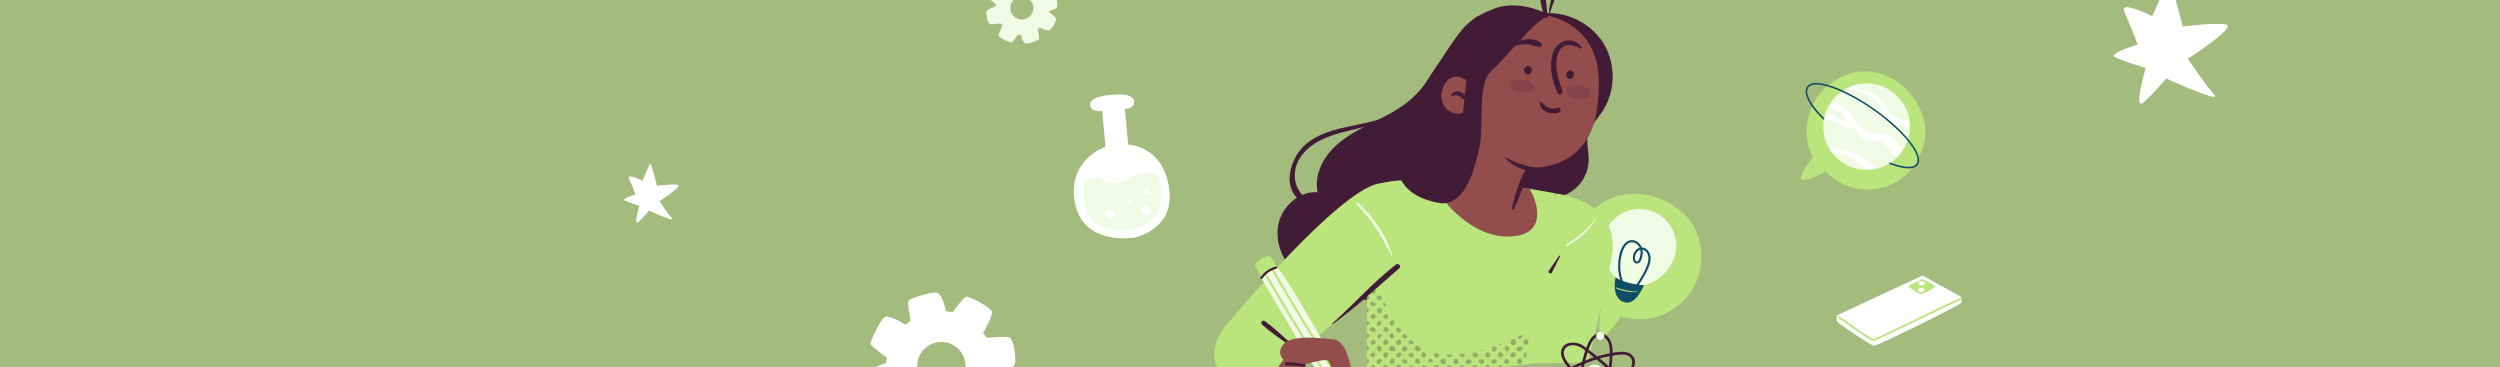 <?xml version="1.0" encoding="UTF-8"?>
<svg preserveAspectRatio="xMidYMid slice" xmlns="http://www.w3.org/2000/svg" width="1470px" height="216px" viewBox="0 0 1470 216" fill="none">
  <rect x="0" y="0" width="1470" height="216" fill="#808080" stroke="none"/>
  <g clip-path="url(#clip0_16085_2724)">
    <rect width="1470" height="216" transform="matrix(-1 0 0 1 1470 0)" fill="#BAE57D" fill-opacity="0.6"></rect>
    <path d="M1274.95 -11.865C1274.49 -10.856 1265.52 9.564 1265.52 9.564C1265.52 9.564 1245.65 -0.562 1249.15 7.091C1252.66 14.744 1256.99 26.215 1256.99 26.215C1256.99 26.215 1239.34 31.413 1243.69 33.633C1248.04 35.853 1261.68 40.025 1261.68 40.025C1261.68 40.025 1254.19 65.523 1260.28 60.292C1266.37 55.062 1273.7 46.147 1273.7 46.147C1273.7 46.147 1307.34 61.436 1301.96 55.6C1296.58 49.78 1286.45 34.541 1286.45 34.541C1286.45 34.541 1314.62 16.359 1309.34 14.593C1304.06 12.827 1283.48 15.619 1283.48 15.619C1283.48 15.619 1275.96 -14.102 1274.95 -11.882V-11.865Z" fill="white"></path>
    <path d="M382.234 96.058C382.02 96.533 377.74 106.335 377.74 106.335C377.74 106.335 368.256 101.48 369.927 105.147C371.598 108.814 373.675 114.315 373.675 114.315C373.675 114.315 365.252 116.817 367.33 117.869C369.407 118.933 375.922 120.937 375.922 120.937C375.922 120.937 372.343 133.173 375.256 130.66C378.158 128.147 381.67 123.88 381.67 123.88C381.67 123.88 397.726 131.214 395.163 128.419C392.6 125.623 387.756 118.322 387.756 118.322C387.756 118.322 401.204 109.607 398.686 108.758C396.168 107.909 386.333 109.244 386.333 109.244C386.333 109.244 382.742 94.983 382.257 96.058H382.234Z" fill="white"></path>
    <path d="M593.184 198.224C590.061 197.741 580.266 198.608 580.266 198.608L578.055 195.821C578.055 195.821 584.643 184.729 583.032 182.611C581.42 180.478 569.843 173.723 567.904 174.562C565.964 175.401 560.176 183.549 560.176 183.549L556.112 183.009C556.112 183.009 554.529 171.789 549.952 172.003C545.375 172.216 536.407 175.174 534.61 176.34C532.814 177.492 535.509 188.469 535.509 188.469L532.543 190.83L531.274 190.218C531.274 190.218 522.476 184.729 519.967 186.621C517.458 188.498 511.483 200.713 511.954 202.291C512.424 203.855 521.607 210.439 521.607 210.439L520.908 213.567C520.908 213.567 510.542 216.696 510.072 219.682C509.601 222.668 511.483 234.869 514.62 235.181C517.757 235.494 527.495 234.086 527.495 234.086L529.848 236.746C529.848 236.746 523.874 248.178 525.613 250.212C527.339 252.245 539.273 258.36 541.155 257.421C543.037 256.483 548.384 248.022 548.384 248.022L552.462 248.335C552.462 248.335 554.658 259.455 559.22 258.985C563.769 258.516 572.566 255.075 574.291 253.824C576.017 252.572 572.723 241.765 572.723 241.765L575.703 239.106C575.703 239.106 584.5 244.424 587.794 242.234C591.088 240.045 596.434 229.707 595.65 228.143C594.866 226.578 586.853 219.995 586.853 219.995L586.896 219.156C589.676 218.388 596.335 216.297 596.834 213.98C597.475 211.036 596.263 198.736 593.141 198.253L593.184 198.224ZM553.517 229.351C545.675 229.351 539.33 223.009 539.33 215.203C539.33 207.396 545.689 201.054 553.517 201.054C561.345 201.054 567.704 207.396 567.704 215.203C567.704 223.009 561.345 229.351 553.517 229.351Z" fill="white"></path>
    <path d="M1131.9 81.495C1133.12 73.444 1130.54 65.211 1125.21 57.586C1118.69 48.264 1107.64 41.771 1096.25 42.006C1084.86 42.241 1074.01 48.819 1067.76 58.323C1061.59 67.688 1060.13 81.752 1065.93 92.366C1065.93 92.366 1057.03 103.525 1059.4 105.597C1060.3 106.931 1070.02 103.109 1073.41 100.93L1073.35 100.834C1081.4 108.683 1093.53 114.503 1108.59 109.772C1119.84 106.248 1129.66 96.157 1131.89 81.495H1131.9Z" fill="#BAE57D"></path>
    <path d="M1073.1 69.973C1072.04 75.718 1073.07 81.485 1075.77 86.375C1076.43 87.593 1077.2 88.757 1078.08 89.846C1080.95 93.466 1084.88 96.338 1089.6 97.93C1091.91 98.709 1094.27 99.126 1096.61 99.222C1098.68 99.307 1100.72 99.115 1102.69 98.709C1107.02 97.791 1111.04 95.719 1114.3 92.74C1115.82 91.362 1117.18 89.793 1118.31 88.031C1119.45 86.311 1120.38 84.421 1121.06 82.382C1121.96 79.744 1122.38 77.053 1122.38 74.415C1122.38 73.113 1122.28 71.831 1122.07 70.561C1120.67 61.772 1114.53 54.041 1105.48 50.998C1100.28 49.246 1094.93 49.31 1090.08 50.837C1089.18 51.115 1088.32 51.446 1087.46 51.83C1083.19 53.731 1079.46 56.807 1076.82 60.832H1076.81C1076.34 61.537 1075.91 62.274 1075.51 63.043C1074.97 64.111 1074.48 65.221 1074.08 66.385C1074.06 66.449 1074.05 66.492 1074.01 66.556C1073.63 67.699 1073.33 68.852 1073.11 69.984L1073.1 69.973Z" fill="#F1FAE5"></path>
    <path d="M1073.76 70.123C1072.1 79.349 1076.04 89.002 1083.81 94.32C1092.02 99.937 1103.09 99.937 1111.28 94.31C1119.57 88.618 1123.51 78.025 1120.93 68.329C1118.86 60.544 1112.9 54.148 1105.22 51.606C1096.14 48.584 1085.9 51.275 1079.52 58.408C1078.75 59.273 1078.04 60.181 1077.41 61.142C1077.25 61.388 1076.99 61.548 1076.68 61.473C1076.68 61.473 1076.68 61.473 1076.67 61.473C1076.92 61.366 1077.15 61.249 1077.4 61.142C1075.6 63.876 1074.38 66.93 1073.76 70.133C1073.6 70.966 1072.31 70.678 1072.47 69.845C1073.1 66.535 1074.38 63.342 1076.23 60.523C1076.39 60.277 1076.65 60.117 1076.96 60.192C1076.96 60.192 1076.96 60.192 1076.97 60.192C1076.72 60.299 1076.49 60.416 1076.24 60.523C1081.76 52.204 1091.87 47.719 1101.77 49.385C1110.55 50.859 1118.05 56.956 1121.3 65.211C1125.11 74.875 1122.45 86.29 1114.72 93.263C1111.12 96.509 1106.68 98.688 1101.9 99.531C1096.56 100.471 1090.96 99.617 1086.11 97.193C1077.3 92.793 1071.67 83.332 1072.07 73.497C1072.12 72.269 1072.25 71.041 1072.47 69.835C1072.62 69.001 1073.91 69.29 1073.76 70.123Z" fill="#F1FAE5"></path>
    <path d="M1087.46 51.83C1089.83 52.845 1092.3 53.635 1094.72 54.564C1098.24 55.91 1101.75 57.65 1104.16 60.533C1106.87 63.758 1108.01 68.201 1111.23 70.924C1113.35 72.75 1116.16 73.572 1118.93 74.02C1120.08 74.191 1121.22 74.319 1122.38 74.426C1122.38 73.123 1122.28 71.842 1122.07 70.571C1118.47 70.817 1114.76 69.45 1112.21 66.876C1109.47 64.089 1108.14 60.128 1105.31 57.458C1101.25 53.657 1095.11 53.251 1090.08 50.848C1089.18 51.126 1088.32 51.457 1087.46 51.841V51.83Z" fill="white"></path>
    <path d="M1073.1 69.973C1073.57 70.144 1074.1 70.261 1074.57 70.347C1078.02 70.977 1081.29 72.515 1083.98 74.768C1084.53 75.216 1085.05 75.708 1085.7 75.953C1086.36 76.199 1087.19 76.177 1087.67 75.654C1087.9 75.419 1088.03 75.11 1088.25 74.875C1088.86 74.266 1089.94 74.458 1090.57 75.046C1091.21 75.633 1091.52 76.466 1091.88 77.256C1093.28 80.257 1096.09 82.82 1099.4 83.076C1101.17 83.204 1102.97 82.702 1104.73 83.012C1107.64 83.524 1109.65 86.141 1111.35 88.554C1112.34 89.942 1113.32 91.341 1114.31 92.74C1115.83 91.362 1117.19 89.793 1118.32 88.031C1117.17 86.172 1115.96 84.347 1114.48 82.745C1112.71 80.844 1110.51 79.263 1107.99 78.633C1105.19 77.929 1102.18 78.452 1099.39 77.683C1095.81 76.701 1093.13 73.732 1090.93 70.753C1088.7 67.773 1086.66 64.527 1083.55 62.456C1081.61 61.163 1079.09 60.491 1076.83 60.822H1076.82C1076.35 61.526 1075.92 62.263 1075.52 63.032C1077.35 63.459 1079.14 64.036 1080.75 65.008C1083.02 66.364 1084.87 68.692 1084.95 71.34C1082.12 69.963 1079.28 68.596 1076.44 67.207C1075.69 66.844 1074.9 66.46 1074.1 66.375C1074.08 66.439 1074.07 66.481 1074.03 66.545C1073.65 67.688 1073.35 68.841 1073.14 69.973H1073.1Z" fill="white"></path>
    <path d="M1075.77 86.375C1076.43 87.593 1077.2 88.757 1078.08 89.846C1082.13 90.155 1086.11 91.373 1089.63 93.402C1092.27 94.929 1094.63 96.904 1096.61 99.222C1098.68 99.307 1100.72 99.115 1102.69 98.709C1100.39 95.569 1097.02 93.167 1093.45 91.533C1088.4 89.205 1082.89 88.169 1077.5 86.76C1076.94 86.61 1076.36 86.45 1075.78 86.386L1075.77 86.375Z" fill="white"></path>
    <path d="M1111.54 95.655C1115.17 97.011 1128.84 101.475 1127.46 93.103C1126.98 90.23 1125.24 87.571 1123.57 85.254C1121 81.677 1117.94 78.463 1114.74 75.451C1106.59 67.795 1097.24 61.206 1087.31 56.081C1083.17 53.945 1078.85 52.012 1074.36 50.773C1071.58 50.004 1068.26 49.203 1065.42 50.047C1064.5 50.314 1063.65 50.816 1063.16 51.66C1062.52 52.77 1062.54 54.105 1062.82 55.322C1063.21 57.074 1064.06 58.718 1064.99 60.245C1066.31 62.381 1067.87 64.367 1069.52 66.246C1070.48 67.346 1071.49 68.414 1072.5 69.45C1072.92 69.866 1072.29 70.55 1071.87 70.123C1068.33 66.524 1064.7 62.52 1062.68 57.832C1061.64 55.44 1060.94 52.055 1063.24 50.133C1065.3 48.413 1068.5 48.68 1070.95 49.065C1075.34 49.759 1079.58 51.414 1083.61 53.251C1088.98 55.696 1094.12 58.675 1099.04 61.943C1103.98 65.221 1108.72 68.82 1113.15 72.75C1116.76 75.953 1120.21 79.392 1123.18 83.204C1125.22 85.799 1127.25 88.714 1128.14 91.939C1128.73 94.096 1128.63 96.573 1126.61 97.951C1125.27 98.859 1123.54 99.04 1121.96 99.008C1119.64 98.955 1117.33 98.453 1115.1 97.801C1113.75 97.406 1112.42 96.947 1111.12 96.467C1110.56 96.264 1111 95.441 1111.55 95.655H1111.54Z" fill="#0F4C66"></path>
    <path d="M997.769 137.109C994.677 128.886 987.903 122.472 978.854 118.081C967.797 112.717 953.949 112.395 943.332 118.585C932.715 124.784 925.963 136.681 925.083 148.92C924.213 160.988 930.246 175.015 941.325 181.975C941.325 181.975 938.823 197.17 942.151 197.876C943.697 198.669 950.846 189.963 952.897 186.119L952.789 186.066C964.512 189.235 979.025 188.357 990.737 176C999.486 166.77 1003.42 152.1 997.779 137.109H997.769Z" fill="#BAE57D"></path>
    <path d="M984.918 150.034C981.816 161.534 969.353 170.636 957.823 167.541C946.294 164.446 940.079 150.333 943.181 138.844C946.283 127.344 958.135 120.533 969.653 123.617C981.183 126.712 988.01 138.533 984.918 150.023V150.034Z" fill="#F1FAE5"></path>
    <path d="M949.933 163.097C949.933 163.097 947.002 175.84 955.547 177.831C962.074 179.352 966.615 167.691 966.615 167.691C966.615 167.691 956.342 167.327 949.933 163.097Z" fill="#0F4C66"></path>
    <path d="M954.603 166.384C952.575 161.245 952.134 155.548 953.444 150.173C954.002 147.86 954.818 145.333 956.611 143.662C958.479 141.917 961.13 142.152 962.912 143.909C964.855 145.825 964.963 148.77 964.254 151.254C964.039 152.014 963.181 154.541 961.968 153.514C961.109 152.785 961.313 151.126 961.57 150.183C962.118 148.138 963.996 146.136 966.294 146.939C969.01 147.892 969.622 151.126 969.128 153.621C968.473 156.908 966.712 160.056 965.027 162.926C963.277 165.881 961.291 168.687 959.262 171.471C958.79 172.124 959.874 172.756 960.347 172.102C962.665 168.911 964.941 165.688 966.863 162.24C968.537 159.232 970.405 155.741 970.555 152.229C970.674 149.38 969.085 146.114 966.025 145.568C963.449 145.108 961.366 147.035 960.529 149.305C960.089 150.515 959.928 151.972 960.357 153.192C960.776 154.359 961.828 155.302 963.138 154.884C964.372 154.488 964.973 153.107 965.338 151.982C965.821 150.505 966.036 148.909 965.843 147.356C965.489 144.508 963.513 141.821 960.572 141.264C957.77 140.728 955.451 142.538 954.11 144.84C952.295 147.945 951.608 151.811 951.469 155.355C951.319 159.221 951.984 163.108 953.401 166.706C953.691 167.444 954.915 167.123 954.614 166.374L954.603 166.384Z" fill="#0F4C66"></path>
    <path d="M950.235 169.5C954.271 171.449 958.597 171.92 963.031 171.792C963.256 171.792 963.246 171.449 963.031 171.449C958.64 171.535 954.55 170.453 950.428 169.061C950.171 168.976 949.999 169.383 950.246 169.5H950.235Z" fill="#BAE57D"></path>
    <path d="M619.856 -3.442C618.365 -3.679 613.666 -3.256 613.666 -3.256L612.61 -4.588C612.61 -4.588 615.767 -9.905 614.991 -10.927C614.215 -11.95 608.666 -15.181 607.745 -14.789C606.824 -14.396 604.039 -10.483 604.039 -10.483L602.093 -10.741C602.093 -10.741 601.338 -16.121 599.143 -16.018C596.949 -15.914 592.653 -14.5 591.794 -13.942C590.935 -13.385 592.229 -8.129 592.229 -8.129L590.811 -6.993L590.2 -7.283C590.2 -7.283 585.987 -9.915 584.776 -9.007C583.575 -8.109 580.708 -2.254 580.936 -1.5C581.163 -0.747 585.563 2.402 585.563 2.402L585.231 3.9C585.231 3.9 580.263 5.397 580.035 6.832C579.807 8.257 580.708 14.111 582.219 14.266C583.72 14.421 588.388 13.739 588.388 13.739L589.517 15.02C589.517 15.02 586.66 20.502 587.488 21.473C588.316 22.454 594.04 25.376 594.941 24.922C595.841 24.467 598.398 20.42 598.398 20.42L600.354 20.575C600.354 20.575 601.41 25.902 603.594 25.675C605.778 25.448 609.991 23.796 610.819 23.197C611.648 22.598 610.064 17.415 610.064 17.415L611.492 16.135C611.492 16.135 615.705 18.685 617.289 17.632C618.873 16.579 621.429 11.623 621.057 10.879C620.684 10.126 616.844 6.976 616.844 6.976L616.865 6.574C618.2 6.202 621.388 5.201 621.626 4.085C621.926 2.671 621.357 -3.225 619.856 -3.452V-3.442ZM600.851 11.478C597.094 11.478 594.051 8.443 594.051 4.695C594.051 0.947 597.094 -2.089 600.851 -2.089C604.609 -2.089 607.652 0.947 607.652 4.695C607.652 8.443 604.609 11.478 600.851 11.478Z" fill="#F1FAE5"></path>
    <path d="M648.069 65.15L650.036 86.275C650.036 86.275 627.139 93.895 632.097 119.388C637.056 144.88 666.898 139.707 666.898 139.707C666.898 139.707 691.358 135.195 687.414 110.312C683.45 85.273 663.358 85.046 663.358 85.046L661.391 63.921C661.391 63.921 667.447 64.22 666.805 59.12C666.805 59.12 666.422 54.38 653.504 55.785C653.504 55.785 640.71 56.363 641.01 61.505C641.3 66.502 648.069 65.15 648.069 65.15Z" fill="white"></path>
    <path d="M642.356 104.354C639.716 104.478 637.584 106.543 637.356 109.176C636.6 117.57 637.397 136.961 661.36 135.216C691.431 133.037 681.297 104.148 680.396 102.475C679.496 100.802 667.623 101.897 663.306 105.304C658.99 108.701 653.514 108.649 647.666 105.5C645.844 104.519 643.97 104.272 642.366 104.354H642.356Z" fill="#F1FAE5"></path>
    <path d="M676.69 123.404C676.835 125.004 675.665 126.419 674.06 126.564C672.456 126.708 671.038 125.541 670.893 123.941C670.748 122.341 671.918 120.926 673.522 120.782C675.127 120.637 676.545 121.804 676.69 123.404Z" fill="white"></path>
    <path d="M666.008 118.603C666.08 119.398 665.49 120.11 664.693 120.183C663.896 120.255 663.182 119.666 663.11 118.871C663.037 118.076 663.627 117.364 664.424 117.292C665.221 117.219 665.935 117.808 666.008 118.603Z" fill="white"></path>
    <path d="M676.276 112.387C676.369 113.389 675.634 114.277 674.63 114.37C673.626 114.463 672.736 113.729 672.643 112.728C672.55 111.726 673.285 110.838 674.289 110.745C675.293 110.653 676.183 111.386 676.276 112.387Z" fill="white"></path>
    <path d="M655.397 125.748C655.521 127.142 654.507 128.37 653.109 128.494C651.712 128.618 650.48 127.606 650.356 126.212C650.232 124.819 651.246 123.59 652.644 123.466C654.041 123.332 655.273 124.354 655.397 125.748Z" fill="white"></path>
    <path d="M1080.05 185.488C1080.05 185.488 1079.86 188.125 1080.22 188.947C1080.83 190.346 1100.59 203.413 1101.81 203.345C1104.17 203.218 1153.1 179.222 1153.38 177.873C1153.68 176.525 1153.22 174.634 1153.22 174.634L1130.44 162L1080.04 185.479L1080.05 185.488Z" fill="white"></path>
    <path d="M1081.08 186.955C1081.65 187.252 1082.17 187.718 1082.69 188.091C1083.87 188.939 1085.05 189.795 1086.23 190.643C1089.33 192.873 1092.45 195.087 1095.66 197.164C1096.96 198.003 1098.27 198.826 1099.63 199.547C1100.3 199.894 1101.2 200.454 1102 200.395C1103.04 200.318 1104.29 199.437 1105.21 199.004C1110.7 196.426 1116.17 193.806 1121.63 191.195C1128.33 187.989 1135.03 184.776 1141.73 181.562C1144.27 180.341 1146.81 179.12 1149.35 177.907C1150.59 177.314 1151.95 176.805 1153.13 176.093C1153.19 176.059 1153.25 176.033 1153.31 176.008C1153.95 175.703 1153.38 174.753 1152.75 175.058C1149.7 176.525 1146.64 177.992 1143.59 179.459C1137.16 182.554 1130.71 185.641 1124.27 188.727C1118.4 191.542 1112.52 194.357 1106.63 197.139C1105.17 197.825 1103.71 198.529 1102.24 199.182C1102.03 199.275 1102.04 199.284 1101.98 199.292C1101.97 199.292 1101.94 199.309 1101.82 199.292C1101.64 199.258 1101.47 199.191 1101.3 199.131C1100.16 198.699 1099.09 198.012 1098.05 197.385C1092.53 194.01 1087.41 190.041 1082.11 186.336C1081.95 186.226 1081.8 186.107 1081.64 186.022C1081.01 185.7 1080.45 186.65 1081.08 186.972V186.955Z" fill="#BAE57D"></path>
    <path d="M1130.36 164.094C1129.85 164.459 1121.69 167.749 1122.28 168.504C1122.88 169.258 1128.14 172.904 1129.51 172.879C1131.08 172.854 1138.38 169.029 1137.7 168.139C1137.02 167.249 1130.36 164.086 1130.36 164.086V164.094Z" fill="#BAE57D"></path>
    <path d="M1131.88 166.469C1131.91 167.164 1131.06 167.774 1129.98 167.825C1128.9 167.876 1127.99 167.359 1127.96 166.655C1127.92 165.951 1128.78 165.349 1129.85 165.298C1130.93 165.247 1131.84 165.765 1131.88 166.469Z" fill="white"></path>
    <path d="M1129.73 171.787C1130.81 171.734 1131.66 171.126 1131.63 170.429C1131.59 169.732 1130.69 169.21 1129.6 169.263C1128.52 169.317 1127.67 169.925 1127.7 170.622C1127.74 171.319 1128.64 171.841 1129.73 171.787Z" fill="white"></path>
    <path d="M1117.5 180.68C1117.54 181.375 1116.69 181.986 1115.61 182.037C1114.53 182.088 1113.62 181.57 1113.58 180.867C1113.55 180.171 1114.4 179.561 1115.48 179.51C1116.56 179.459 1117.47 179.976 1117.5 180.68Z" fill="white"></path>
    <path d="M908.566 7.762C922.477 6.874 936.601 14.475 943.494 26.576C950.387 38.677 949.71 54.666 941.815 66.129C938.832 70.48 934.809 74.405 933.681 79.543C932.679 84.106 934.145 88.831 934.17 93.494C934.208 99.244 931.964 104.982 928.042 109.183C924.119 113.395 918.542 116.033 912.789 116.408" fill="#421B36"></path>
    <path d="M869.114 9.312C851.631 21.125 845.54 44.327 829.711 58.279C822.793 64.379 814.347 68.404 806.1 72.542C797.854 76.692 789.557 81.155 783.241 87.868C776.924 94.582 772.851 104.032 774.731 113.045C763.339 112.158 752.924 122.234 751.395 133.522C749.866 144.811 755.895 156.224 764.793 163.362C773.691 170.513 785.07 173.913 796.387 175.488C828.546 179.976 862.421 170.25 887.274 149.411C912.126 128.572 927.553 96.944 928.644 64.579" fill="#421B36"></path>
    <path d="M914.644 113.708C916.524 113.983 954.523 118.509 947.429 152.724C941.526 181.164 933.731 213.229 933.731 213.229L901.573 213.516L914.644 113.708Z" fill="#BAE57D"></path>
    <path d="M914.645 113.708C914.645 113.708 895.959 109.995 888.615 109.995C881.271 109.995 827.607 103.195 814.999 107.233C802.391 111.27 803.719 176.163 803.719 176.163L803.682 225.83L909.833 212.579C909.833 212.579 933.607 188.227 909.532 160.262L914.645 113.708Z" fill="#BAE57D"></path>
    <path d="M917.364 150.711C915.734 153.899 914.155 157.112 912.476 160.287C911.849 161.462 909.957 160.349 910.696 159.249C912.689 156.262 914.769 153.349 916.8 150.386C917.038 150.036 917.564 150.336 917.364 150.724V150.711Z" fill="#421B36"></path>
    <path d="M810.286 107.995C785.998 113.221 724.024 187.714 724.024 187.714C724.024 187.714 709.8 200.315 715.239 215.129C720.678 229.943 746.934 244.919 751.897 245.319C754.767 245.544 766.948 203.816 764.655 206.041C749.14 221.092 823.608 155.074 823.182 155.212C822.167 155.524 852.596 98.907 810.286 107.995Z" fill="#BAE57D"></path>
    <path d="M899.116 110.82C900.131 111.02 914.732 138.448 887.198 139.085C859.664 139.723 840.351 105.945 840.351 105.945C840.351 105.945 893.564 109.745 899.116 110.82Z" fill="#944D4D"></path>
    <path d="M876.61 20.038C895.045 0.111 928.895 7.262 937.731 32.889C940.526 41.002 940.889 51.34 938.909 64.829C933.37 102.482 897.752 98.532 897.752 98.532L884.63 130.897L853.512 114.82L867.072 76.405C867.072 76.405 866.195 47.752 870.807 30.238C871.835 26.338 873.903 22.95 876.61 20.025V20.038Z" fill="#944D4D"></path>
    <path d="M925.487 44.153C925.336 45.54 924.208 46.553 922.955 46.428C921.702 46.29 920.799 45.065 920.95 43.678C921.1 42.29 922.228 41.277 923.481 41.402C924.735 41.54 925.637 42.765 925.487 44.153Z" fill="#421B36"></path>
    <path d="M900.711 41.539C900.561 42.927 899.433 43.94 898.18 43.815C896.926 43.677 896.024 42.452 896.174 41.064C896.325 39.677 897.453 38.664 898.706 38.789C899.959 38.927 900.862 40.152 900.711 41.539Z" fill="#421B36"></path>
    <path d="M889.368 27.464C891.887 26.326 895.221 25.976 897.966 26.101C900.51 26.213 902.715 27.214 905.159 27.726C906.563 28.026 907.152 26.001 906.124 25.238C900.986 21.376 893.73 23.151 888.754 26.088C887.939 26.576 888.466 27.876 889.381 27.464H889.368Z" fill="#421B36"></path>
    <path d="M905.472 60.579C905.748 65.842 912.691 67.854 916.877 66.017C918.28 65.404 917.641 62.904 916.075 63.354C914.082 63.929 912.165 64.167 910.21 63.229C908.706 62.504 907.553 61.166 906.362 60.029C905.961 59.654 905.447 60.154 905.472 60.566V60.579Z" fill="#421B36"></path>
    <path d="M847.86 119.559C862.686 119.559 867.486 97.394 870.018 86.206C872.55 75.017 868.527 49.128 876.723 41.827C886.774 32.864 901.049 13.587 909.959 9.237L910.06 8.262C900.084 3.549 888.616 1.224 878.302 5.162C872.487 7.387 866.86 10.325 862.373 14.625C858.601 18.238 855.756 22.688 852.949 27.088C847.748 35.239 787.654 110.733 847.86 119.571" fill="#421B36"></path>
    <g opacity="0.2">
      <path d="M902.364 51.453C902.151 53.516 898.743 54.841 894.757 54.416C890.772 53.991 887.726 51.991 887.939 49.928C888.153 47.865 891.561 46.54 895.547 46.965C899.532 47.39 902.578 49.39 902.364 51.453Z" fill="#421B36"></path>
    </g>
    <g opacity="0.2">
      <path d="M935.564 54.966C935.351 57.029 931.942 58.354 927.956 57.929C923.971 57.504 920.926 55.503 921.139 53.441C921.352 51.378 924.761 50.053 928.746 50.478C932.731 50.903 935.777 52.903 935.564 54.966Z" fill="#421B36"></path>
    </g>
    <path d="M862.285 47.14C857.937 44.027 854.741 44.94 852.673 46.153C850.618 47.365 849.189 49.465 848.374 51.703C847.021 55.428 847.309 59.866 849.665 63.066C852.034 66.254 856.608 67.829 860.255 66.242L862.285 47.14Z" fill="#944D4D"></path>
    <path d="M853.637 56.404C854.339 56.054 855.906 55.991 856.658 56.079C857.924 56.216 858.638 56.929 859.428 57.829C860.342 58.891 862.185 57.854 861.571 56.516C860.831 54.904 859.077 53.816 857.322 53.678C856.482 53.616 855.53 53.766 854.79 54.166C853.913 54.654 853.825 55.254 853.362 56.041C853.249 56.229 853.424 56.504 853.65 56.391L853.637 56.404Z" fill="#421B36"></path>
    <path d="M929.948 27.689C926.226 22.451 918.731 22.513 915.022 27.601C909.821 34.752 912.114 47.465 915.999 54.678C916.889 56.341 919.245 55.253 918.644 53.491C916.701 47.815 914.733 42.065 915.235 35.952C915.586 31.701 917.165 26.864 922.253 26.451C924.371 26.276 927.354 27.364 929.133 28.526C929.697 28.889 930.311 28.239 929.935 27.701L929.948 27.689Z" fill="#421B36"></path>
    <path d="M884.38 92.444C889.819 98.132 897.439 101.157 905.285 101.37C906.826 101.407 907.114 99.132 905.535 98.957C897.953 98.094 891.261 95.757 884.506 92.269C884.405 92.219 884.305 92.369 884.38 92.444Z" fill="#421B36"></path>
    <path d="M911.374 7.487C913.291 1.724 915.472 -3.677 918.154 -9.127C918.805 -10.465 916.913 -11.79 916.174 -10.427C913.178 -4.989 911.273 1.186 910.772 7.374C910.747 7.737 911.273 7.812 911.386 7.487H911.374Z" fill="#421B36"></path>
    <path d="M910.046 9.512C909.395 4.874 909.332 -0.126 907.941 -4.602C907.59 -5.752 906.061 -5.602 905.885 -4.427C905.171 0.349 906.65 5.437 908.091 9.937C908.48 11.15 910.222 10.787 910.034 9.512H910.046Z" fill="#421B36"></path>
    <path d="M897.525 100.144C896.761 107.982 893.377 115.658 890.319 122.821C889.993 123.584 888.815 123.034 889.003 122.271C890.883 114.833 892.901 106.607 897.011 100.007C897.149 99.794 897.55 99.857 897.525 100.144Z" fill="#421B36"></path>
    <path d="M757.397 202.603C752.309 198.715 746.67 195.102 741.995 190.727C740.967 189.764 742.333 187.901 743.536 188.739C748.8 192.402 753.525 197.14 758.4 201.303C759.114 201.903 758.149 203.178 757.385 202.603H757.397Z" fill="#421B36"></path>
    <path d="M830.387 59.879C819.221 72.842 802.74 73.955 787.237 78.368C778.54 80.843 769.153 85.043 764.24 93.094C759.089 101.52 760.769 112.121 769.278 117.521C770.795 118.484 769.479 120.559 767.9 119.871C752.409 113.108 757.986 92.569 768.439 84.281C786.26 70.13 813.894 76.705 829.522 59.029C830.049 58.441 830.901 59.304 830.387 59.891V59.879Z" fill="#421B36"></path>
    <path d="M783.377 190.177C795.997 178.926 807.289 166.062 820.674 155.649C822.14 154.511 824.246 156.474 822.767 157.737C809.896 168.863 797.451 180.564 783.678 190.564C783.452 190.727 783.176 190.364 783.377 190.177Z" fill="#421B36"></path>
    <g opacity="0.3">
      <path d="M813.321 224.605L816.579 224.192C816.579 224.192 816.642 224.08 816.667 224.017C816.454 223.467 816.241 222.892 816.003 222.242C815.251 222.442 814.725 222.455 814.161 221.917C812.807 223.317 812.669 223.617 813.321 224.605ZM820.414 205.866C819.85 206.953 818.046 206.716 817.043 205.991C815.965 202.478 820.903 202.778 820.414 205.866ZM820.978 217.542C820.803 217.192 820.64 216.879 820.489 216.579C820.799 215.662 821.275 214.946 821.918 214.429C825.352 214.341 824.099 219.492 820.978 217.542ZM899.395 196.802L899.282 197.515C899.232 197.39 899.181 197.278 899.144 197.14C899.219 197.015 899.307 196.915 899.395 196.802ZM807.243 221.767C809.423 222.48 809.511 224.605 807.456 225.342L807.042 225.392C806.666 225.205 806.303 225.005 805.889 224.792C805.601 223.392 805.801 222.33 807.255 221.755L807.243 221.767ZM854.164 216.167C853.726 217.692 853.287 217.779 851.821 217.992C851.345 217.454 850.881 216.942 850.392 216.379C851.157 214.279 853.237 214.016 854.164 216.179V216.167ZM888.667 199.853C890.384 198.49 891.762 200.628 891.273 202.315C889.243 204.278 887.651 201.853 888.667 199.853ZM834.626 204.003C834.952 204.416 835.691 204.753 835.328 205.403C834.288 207.566 832.245 206.666 831.731 204.578C832.496 203.391 833.586 202.515 834.614 204.003H834.626ZM850.066 213.191C849.151 215.191 847.209 213.941 846.833 212.266C847.698 210.066 850.843 210.791 850.066 213.191ZM803.683 221.442V218.117C806.328 218.892 805.137 221.192 803.683 221.442ZM848.387 218.192C849.314 217.779 849.728 219.167 850.267 219.692C850.304 219.754 850.304 219.804 850.33 219.867L847.196 220.267C846.946 219.454 847.247 218.592 848.4 218.192H848.387ZM844.314 210.529C843.9 209.991 843.462 209.429 842.973 208.816C843.173 208.178 843.424 207.753 843.712 207.466C844.477 207.653 845.254 207.816 846.043 207.953C846.532 208.866 846.307 210.166 844.314 210.529ZM858.726 214.754C859.792 214.779 860.544 215.567 861.609 215.867C861.245 216.704 860.97 217.229 860.531 217.979C858.764 218.504 857.009 216.217 858.739 214.754H858.726ZM817.507 221.367C816.805 220.079 816.817 219.867 817.67 218.442C819.562 218.329 819.85 218.492 820.439 219.942C819.55 220.592 818.773 221.93 817.519 221.379L817.507 221.367ZM811.353 221.48C810.062 221.817 808.997 220.754 809.323 219.454C811.215 216.954 814.186 219.292 811.353 221.48ZM815.05 207.053C817.206 207.678 816.304 210.179 814.449 210.516C812.581 209.804 812.97 206.903 815.05 207.053ZM887.952 208.441C888.541 207.916 889.105 207.403 889.644 206.928C894.018 207.978 888.792 212.704 887.952 208.441ZM892.79 210.979C894.77 210.141 895.647 212.341 894.544 213.866C892.602 214.891 890.973 212.066 892.79 210.979ZM814.286 214.654C816.266 214.754 817.043 216.554 815.639 217.629C813.446 218.442 811.93 215.779 814.286 214.654ZM841.92 218.304C842.208 218.979 842.459 219.504 842.772 220.142C842.71 220.429 842.584 220.667 842.421 220.879L840.316 221.154C839.088 219.979 839.639 218.104 841.92 218.304ZM865.068 211.816C866.07 213.779 863 214.679 861.747 213.616C861.684 211.666 863.501 210.279 865.068 211.816ZM897.076 199.39C898.166 199.69 898.655 200.265 898.78 200.853L898.618 201.928C898.028 202.99 896.337 203.416 895.409 200.878C895.998 200.353 896.525 199.89 897.089 199.403L897.076 199.39ZM821.943 221.905C823.234 222.28 823.334 222.317 824.049 223.23L820.966 223.63C820.778 223.03 820.978 222.38 821.943 221.905ZM808.834 216.479C808.458 218.954 805.112 217.917 805.864 215.829C807.055 213.866 808.433 214.379 808.834 216.479ZM894.219 203.741C896.023 204.141 894.757 206.091 893.767 206.778C890.722 206.266 891.436 203.628 894.219 203.741ZM840.178 206.328C840.416 206.428 840.642 206.528 840.892 206.616C840.642 206.578 840.404 206.478 840.178 206.328ZM867.073 214.654C868.163 214.891 868.84 215.517 869.128 216.542C868.677 217.117 868.564 217.267 867.938 217.617L866.81 217.767C865.657 216.804 865.143 215.216 867.073 214.654ZM805.15 174.876C805.087 175.838 804.435 176.301 803.721 176.363V174.101L804.235 173.613C804.723 173.751 805.099 174.126 805.137 174.876H805.15ZM828.084 208.528C828.652 207.92 829.317 207.466 830.077 207.166C830.653 207.624 831.096 208.233 831.405 208.991C831.217 209.341 831.004 209.741 830.829 210.079C829.488 210.666 828.147 209.866 828.097 208.516L828.084 208.528ZM817.557 213.954C816.078 212.429 818.697 209.041 820.114 211.766C819.863 212.504 819.612 213.204 819.362 213.954H817.557ZM825.979 203.728C828.611 203.753 827.433 206.491 825.603 206.753C823.873 206.228 823.999 203.841 825.979 203.728ZM809.661 203.866C810.062 203.616 810.488 203.353 810.877 203.103C811.378 203.428 811.792 203.703 812.231 203.991C812.368 204.403 812.506 204.828 812.657 205.278C812.368 205.678 812.105 206.053 811.792 206.491C809.762 207.028 809.711 205.441 809.649 203.878L809.661 203.866ZM827.708 198.165C827.082 198.953 825.402 199.34 824.625 198.553C824.35 197.365 824.964 196.49 825.828 196.29C826.43 196.927 827.057 197.553 827.708 198.165ZM821.517 200.153C822.294 199.753 823.748 199.253 823.873 200.578C824.049 202.365 822.77 203.253 821.104 202.678C821.204 201.778 820.778 200.74 821.517 200.153ZM853.826 208.503C854.315 210.029 851.583 211.454 850.48 208.453C851.583 208.516 852.698 208.516 853.826 208.503ZM884.531 205.403C885.195 204.678 884.957 203.328 885.935 203.178C886.599 203.728 887.062 204.116 887.576 204.541C887.593 205.349 887.221 206.112 886.461 206.828C885.96 206.128 885.045 206.128 884.518 205.403H884.531ZM855.969 218.154C856.709 218.467 856.922 218.579 857.16 218.992L854.728 219.304C854.929 218.929 855.292 218.529 855.969 218.154ZM808.195 195.152C806.666 195.19 804.498 194.302 806.152 192.702C807.694 191.365 810.037 194.115 808.195 195.152ZM880.132 204.291C879.944 208.891 874.956 205.928 878.077 203.753C878.302 203.678 878.515 203.603 878.728 203.528C879.217 203.791 879.668 204.028 880.132 204.278V204.291ZM869.091 208.603C868.965 209.916 867.988 210.029 866.985 210.279C863.977 207.953 867.574 205.678 869.091 208.603ZM833.147 210.641C835.203 211.329 836.042 213.566 833.724 213.741C831.819 214.216 831.518 211.379 833.147 210.641ZM857.636 212.741C856.22 215.942 853.012 213.191 855.531 210.991C856.082 211.116 856.658 211.241 857.185 211.366C857.36 211.904 857.498 212.329 857.636 212.754V212.741ZM813.321 202.09C813.609 200.978 813.421 199.353 814.95 199.715C815.639 199.878 816.655 200.328 816.366 201.203C815.99 202.703 814.687 203.378 813.333 202.09H813.321ZM831.556 201.553C830.829 202.703 829.576 202.465 828.41 202.34C827.971 201.09 828.548 200.365 829.4 199.69C830.064 200.253 830.741 200.815 831.443 201.34C831.481 201.415 831.518 201.478 831.543 201.553H831.556ZM875.094 210.179C873.076 210.241 872.55 207.328 874.63 207.166C876.335 207.141 877.036 209.991 875.094 210.179ZM811.303 181.001C812.118 181.339 812.406 181.989 812.669 182.814C811.692 185.064 809.749 184.351 809.561 182.151C810 181.464 810.614 181.139 811.291 181.014L811.303 181.001ZM882.087 206.928C882.764 207.453 883.616 207.778 884.092 208.653C883.14 210.391 881.573 210.866 880.746 208.816C881.097 208.028 881.059 207.128 882.087 206.928ZM837.346 214.841C839.577 215.029 838.975 217.154 837.571 217.942C835.604 217.854 835.04 214.554 837.346 214.841ZM808.972 185.302C809.022 186.252 808.646 187.602 807.543 187.514C804.272 187.164 806.478 183.001 808.972 185.302ZM880.044 212.879C879.217 214.466 876.836 214.291 876.811 212.279C877.525 210.591 880.52 210.979 880.044 212.879ZM843.111 215.529C843.6 215.179 844.138 214.791 844.702 214.391C848.462 215.829 843.524 220.217 843.111 215.529ZM805.062 196.577C805.563 197.953 804.648 198.315 803.696 198.803V196.015C804.084 195.927 804.485 196.04 805.062 196.577ZM807.13 177.251C807.694 177.988 808.684 177.988 809.135 178.713C808.396 182.101 802.869 178.438 807.13 177.251ZM885.772 214.229C882.889 212.379 885.283 209.791 887.514 211.954C887.401 213.229 886.9 213.979 885.772 214.229ZM882.375 214.654C883.077 214.566 883.34 215.041 883.478 215.629L880.997 215.942C881.185 215.341 881.699 214.866 882.375 214.641V214.654ZM834.25 218.467C834.94 218.817 835.19 219.379 835.416 220.004C833.975 223.88 829.977 219.004 834.25 218.467ZM893.492 199.365C892.978 198.99 892.552 198.578 892.176 198.14C893.178 197.678 894.106 197.24 894.945 196.84C895.547 197.403 895.447 198.428 893.492 199.365ZM803.696 206.353V203.453C804.473 203.591 804.924 203.991 805.087 204.678C804.799 205.791 804.26 206.253 803.696 206.353ZM821.116 209.579C820.665 207.691 821.768 207.403 823.372 207.153C823.673 207.728 823.936 208.253 824.187 208.741C823.61 209.654 821.517 211.054 821.116 209.579ZM815.564 195.227C814.787 194.815 813.183 194.84 813.308 193.852C813.785 192.965 814.436 191.615 815.639 192.377C816.717 193.965 816.705 194.227 815.564 195.227ZM872.612 212.616C871.397 216.104 867.462 211.604 870.921 211.154C871.898 211.216 872.75 211.229 872.612 212.616ZM897.778 207.391L897.327 210.341C894.544 210.366 896.111 206.291 897.778 207.391ZM881.335 202.615C881.962 202.39 882.588 202.153 883.19 201.928C883.002 202.178 882.764 202.428 882.563 202.828C882.15 203.341 881.711 203.003 881.323 202.615H881.335ZM870.72 206.528C870.494 206.416 870.306 206.266 870.156 206.103C870.908 205.916 871.647 205.716 872.374 205.503C872.099 205.941 871.459 206.278 870.72 206.516V206.528ZM823.886 194.727C822.445 196.177 820.489 194.802 821.179 193.027C821.693 192.69 822.194 192.552 822.62 192.552C823.046 193.102 823.497 193.652 823.948 194.19C823.948 194.365 823.923 194.527 823.886 194.727ZM810.614 214.204C809.01 213.741 809.398 211.504 810.676 211.004C813.835 211.216 812.556 213.104 810.614 214.204ZM861.27 209.454C859.967 210.179 859.453 210.166 858.25 209.329C858.388 208.978 858.426 208.603 858.438 208.228C859.228 208.153 860.017 208.053 860.807 207.953C861.22 208.291 861.534 208.691 861.27 209.454ZM828.009 216.604C828.21 214.316 831.831 214.454 831.33 216.867C829.977 217.729 829.237 217.679 828.009 216.604ZM809.987 189.677C810.463 189.439 810.075 188.839 810.702 188.552C811.416 188.777 812.306 188.827 812.594 189.789C811.905 190.764 811.428 191.99 809.975 191.465C809.762 191.152 809.536 190.827 809.248 190.414C809.498 190.152 809.686 189.814 809.987 189.664V189.677ZM805.826 201.153C806.09 200.078 807.155 199.865 808.17 199.778C808.429 200.403 808.763 200.907 809.173 201.29C808.245 202.715 806.039 203.416 805.826 201.14V201.153ZM812.907 178.426C813.271 178.126 813.647 177.926 814.023 177.776C814.323 178.488 814.649 179.214 815 179.976C814.612 179.951 814.236 179.926 813.885 179.901C813.559 179.414 813.283 178.989 812.907 178.426ZM809.611 174.326C811.403 173.326 813.358 174.101 812.168 176.313C810.488 176.463 809.06 176.338 809.611 174.326ZM818.986 188.239C819.813 188.739 819.349 189.664 819.926 190.202C819.011 192.14 817.344 191.69 817.068 189.727C817.381 188.727 818.183 188.452 818.998 188.239H818.986ZM837.321 207.091C837.91 207.516 838.336 208.078 838.511 208.791C838.336 210.141 836.669 210.941 835.829 209.491C836.218 208.341 835.679 207.216 837.321 207.091ZM813.308 186.352C813.584 185.827 813.835 185.339 814.085 184.852C815.602 184.426 815.74 184.526 816.316 186.377C815.965 188.064 813.872 187.714 813.308 186.364V186.352ZM803.708 191.177V188.589C804.498 188.902 805.074 189.352 805.438 190.052C804.586 190.915 804.247 191.24 803.708 191.177ZM808.809 207.841C808.433 208.678 808.082 209.454 807.694 210.341C806.816 209.791 805.952 209.616 805.45 208.753C806.19 207.441 807.581 206.741 808.809 207.841ZM817.218 196.577C817.808 195.815 819.186 195.752 819.637 196.727C819.537 196.952 819.437 197.178 819.336 197.415C819.474 197.64 819.612 197.853 819.825 198.203C818.697 200.203 816.542 198.115 817.206 196.577H817.218ZM875.52 214.929C876.009 215.642 876.172 216.179 876.109 216.567L873.64 216.879C873.44 216.779 873.252 216.679 873.051 216.542C873.264 215.354 874.405 214.091 875.507 214.916L875.52 214.929ZM803.683 213.916V210.891C805.613 211.416 805.3 213.179 803.683 213.916ZM810.927 169.038C810.514 169.088 810.1 168.888 809.824 168.363L810.576 167.663C810.576 167.663 810.689 168.163 810.927 169.038ZM804.987 182.339C804.774 182.776 804.561 183.226 804.322 183.726C804.097 183.776 803.909 183.801 803.721 183.814V181.201C804.122 181.326 804.561 181.664 804.987 182.339ZM825.264 211.066C826.455 211.154 828.961 212.891 826.881 213.654C825.089 214.216 823.572 212.354 825.264 211.066ZM830.227 222.442L829.488 222.542C829.726 222.442 829.977 222.417 830.227 222.442ZM809.06 171.175C808.696 171.763 808.458 172.463 807.606 172.888C807.08 172.601 806.578 172.338 806.102 172.063C806.102 171.988 806.102 171.925 806.115 171.85L807.794 170.263C808.283 170.35 808.734 170.575 809.06 171.163V171.175ZM810.514 199.003C808.433 197.928 811.604 194.815 812.732 197.24C811.692 197.703 811.792 199.34 810.514 199.003ZM839.589 212.554C839.677 210.454 842.923 210.341 842.447 212.866C841.482 212.779 840.053 213.579 839.589 212.554ZM826.054 221.83C824.237 220.054 823.673 218.279 826.956 219.167C826.706 220.329 827.382 221.192 826.054 221.83ZM841.594 213.816C841.67 213.616 841.77 213.541 841.983 213.616C841.883 213.829 841.857 214.004 841.594 213.816Z" fill="#421B36"></path>
    </g>
    <path d="M797.844 245.969L796.966 234.893C796.966 234.743 796.916 234.593 796.841 234.456C794.422 230.08 753.905 156.812 750.232 156.874C747.162 156.924 743.352 161.162 742.024 162.75C741.735 163.1 741.698 163.6 741.923 163.987C746.222 171.263 785.324 237.431 788.382 240.756C788.419 240.794 788.344 240.719 788.382 240.756L796.064 246.907C796.816 247.507 797.906 246.919 797.831 245.969H797.844Z" fill="#F1FAE5"></path>
    <path d="M750.596 156.337C750.596 156.337 747.851 151.199 746.435 150.549C745.019 149.911 737.524 153.974 737.95 156.087C738.376 158.212 741.923 162.887 741.923 162.887L750.596 156.337Z" fill="#BAE57D"></path>
    <path d="M793.645 235.868C782.039 215.617 769.645 195.84 757.689 175.801C754.355 170.2 751.046 164.587 747.8 158.924C747.374 158.187 748.502 157.499 748.916 158.237C760.521 178.488 772.916 198.265 784.872 218.304C788.205 223.905 791.514 229.518 794.76 235.181C795.186 235.918 794.058 236.606 793.645 235.868Z" fill="#BAE57D"></path>
    <path d="M788.869 237.593C777.264 217.342 764.869 197.565 752.913 177.526C749.58 171.925 746.271 166.312 743.025 160.649C742.599 159.912 743.727 159.224 744.14 159.962C755.746 180.213 768.14 199.99 780.096 220.029C783.43 225.63 786.739 231.243 789.985 236.906C790.411 237.643 789.283 238.331 788.869 237.593Z" fill="#BAE57D"></path>
    <path d="M750.558 157.999C747.187 158.837 744.204 160.912 742.287 163.812C741.823 164.512 740.67 163.887 741.134 163.175C743.227 159.987 746.473 157.662 750.182 156.736C750.997 156.536 751.373 157.799 750.546 157.999H750.558Z" fill="#421B36"></path>
    <path d="M794.634 218.379C794.634 218.379 792.516 200.627 784.433 199.627C774.983 198.452 759.242 197.065 754.731 202.353C750.219 207.64 754.731 211.516 754.731 211.516C754.731 211.516 741.484 227.217 745.845 238.993C750.206 250.756 771.712 247.894 776.387 243.318C781.061 238.743 784.821 234.53 784.37 228.117C783.919 221.717 765.985 214.691 765.985 214.691C765.985 214.691 778.141 210.828 780.748 211.928C781.638 212.303 783.555 218.654 785.987 221.279C788.105 223.567 795.098 226.517 794.634 218.379Z" fill="#944D4D"></path>
    <path d="M766.774 215.554C763.315 215.004 759.843 215.004 756.372 214.729C755.344 214.641 755.331 213.191 756.372 213.116C759.993 212.854 763.628 213.491 767.162 214.141C768.089 214.316 767.688 215.691 766.774 215.554Z" fill="#421B36"></path>
    <path d="M937.441 197.002C941.627 194.502 945.813 196.94 947.367 201.24C948.269 203.728 948.207 206.478 948.119 209.078C948.019 211.916 947.768 214.741 947.379 217.554C946.54 223.517 945.036 229.38 942.843 234.993C941.276 238.993 939.045 245.194 933.719 244.956C929.282 244.756 926.676 239.793 926.638 235.83C926.626 234.618 926.901 233.343 927.039 232.155C927.766 225.992 928.706 219.829 930.072 213.766C930.874 210.216 931.801 206.653 933.193 203.278C934.145 200.978 935.323 198.465 937.454 197.015C938.318 196.427 939.133 197.827 938.281 198.415C936.739 199.465 935.812 201.365 935.072 203.015C933.982 205.428 933.218 207.991 932.541 210.541C931.075 216.091 930.097 221.767 929.295 227.442C929.007 229.455 928.756 231.48 928.53 233.505C928.43 234.43 928.255 235.355 928.342 236.28C928.581 238.856 929.709 241.743 932.19 242.906C934.809 244.131 937.241 242.431 938.657 240.256C940.048 238.118 940.95 235.58 941.827 233.193C942.717 230.78 943.482 228.33 944.121 225.855C945.562 220.279 946.364 214.554 946.54 208.816C946.627 206.128 946.703 203.165 945.412 200.715C943.92 197.89 941.151 196.74 938.306 198.44C937.404 198.977 936.589 197.577 937.479 197.04L937.441 197.002Z" fill="#421B36"></path>
    <path d="M958.346 231.743C958.409 235.693 955.564 238.256 951.667 238.318C948.997 238.356 946.478 237.18 944.235 235.855C941.778 234.418 939.422 232.793 937.141 231.08C932.767 227.78 928.719 224.042 925.11 219.904C923.33 217.854 921.613 215.716 920.084 213.479C918.693 211.416 917.553 209.003 917.954 206.465C918.794 201.215 924.897 200.652 928.97 202.203C930.374 202.74 931.414 203.578 932.604 204.478C937.58 208.216 942.43 212.128 947.004 216.341C949.799 218.916 952.544 221.617 954.875 224.629C956.467 226.667 958.146 229.067 958.334 231.73C958.409 232.768 956.78 232.768 956.705 231.73C956.579 229.83 955.351 228.03 954.273 226.53C952.632 224.229 950.651 222.154 948.646 220.167C944.485 216.054 939.986 212.278 935.387 208.666C932.366 206.29 929.346 203.265 925.298 202.978C922.641 202.79 919.721 204.153 919.495 207.103C919.295 209.703 920.962 211.991 922.416 213.991C925.298 217.929 928.594 221.567 932.191 224.879C936.176 228.555 940.575 231.893 945.275 234.605C947.631 235.955 950.363 237.168 953.133 236.518C955.527 235.955 956.742 234.155 956.705 231.743C956.692 230.692 958.309 230.692 958.334 231.743H958.346Z" fill="#421B36"></path>
    <path d="M917.677 231.943C914.143 230.13 913.278 226.392 915.058 222.955C916.174 220.817 918.116 219.254 920.121 217.979C922.603 216.392 925.247 215.041 927.917 213.791C933.168 211.341 938.682 209.441 944.334 208.203C947.154 207.578 950.074 207.003 952.969 206.853C955.338 206.728 957.932 207.141 959.687 208.879C963.346 212.466 960.564 217.717 957.305 220.379C956.265 221.23 955.037 221.692 953.821 222.255C948.144 224.867 942.367 227.305 936.451 229.33C932.904 230.555 929.283 231.668 925.573 232.28C923.004 232.705 920.109 233.055 917.665 231.943C916.712 231.518 917.54 230.118 918.492 230.543C920.234 231.33 922.465 231.093 924.295 230.843C927.027 230.48 929.709 229.755 932.341 228.955C937.98 227.243 943.469 225.055 948.871 222.692C951.941 221.355 955.488 220.254 957.769 217.692C959.436 215.817 960.589 212.879 959.01 210.579C957.368 208.191 953.972 208.303 951.44 208.603C946.314 209.204 941.226 210.454 936.351 212.116C930.924 213.966 925.523 216.379 920.698 219.517C918.605 220.879 916.562 222.655 915.91 225.167C915.284 227.543 916.336 229.443 918.479 230.543C919.407 231.018 918.592 232.418 917.652 231.943H917.677Z" fill="#421B36"></path>
    <path d="M932.404 218.717C931.84 221.617 933.732 224.43 936.64 224.992C939.548 225.555 942.317 224.642 943.182 220.804C943.834 217.917 941.603 215.041 938.695 214.479C935.788 213.916 932.968 215.804 932.404 218.704V218.717Z" fill="#F1FAE5"></path>
    <path d="M938.619 197.052C938.368 198.327 939.208 199.565 940.486 199.815C941.764 200.065 943.005 199.228 943.256 197.952C943.506 196.677 942.667 195.44 941.388 195.19C940.11 194.94 938.869 195.777 938.619 197.052Z" fill="#F1FAE5"></path>
    <path d="M818.822 151.561C812.945 139.848 807.029 129.472 797.642 120.121C797.078 119.559 797.931 118.709 798.52 119.246C807.693 127.797 815.94 139.198 818.985 151.499C819.01 151.586 818.872 151.649 818.835 151.561H818.822Z" fill="#F1FAE5"></path>
    <path d="M938.483 128.409C934.56 135.297 928.595 140.785 921.614 144.511C921 144.836 920.449 143.91 921.063 143.573C927.981 139.76 933.595 134.61 938.32 128.309C938.395 128.209 938.546 128.297 938.483 128.409Z" fill="#F1FAE5"></path>
  </g>
  <defs>
    <clipPath id="clip0_16085_2724">
      <rect width="1470" height="216" fill="white" transform="matrix(-1 0 0 1 1470 0)"></rect>
    </clipPath>
  </defs>
</svg>
